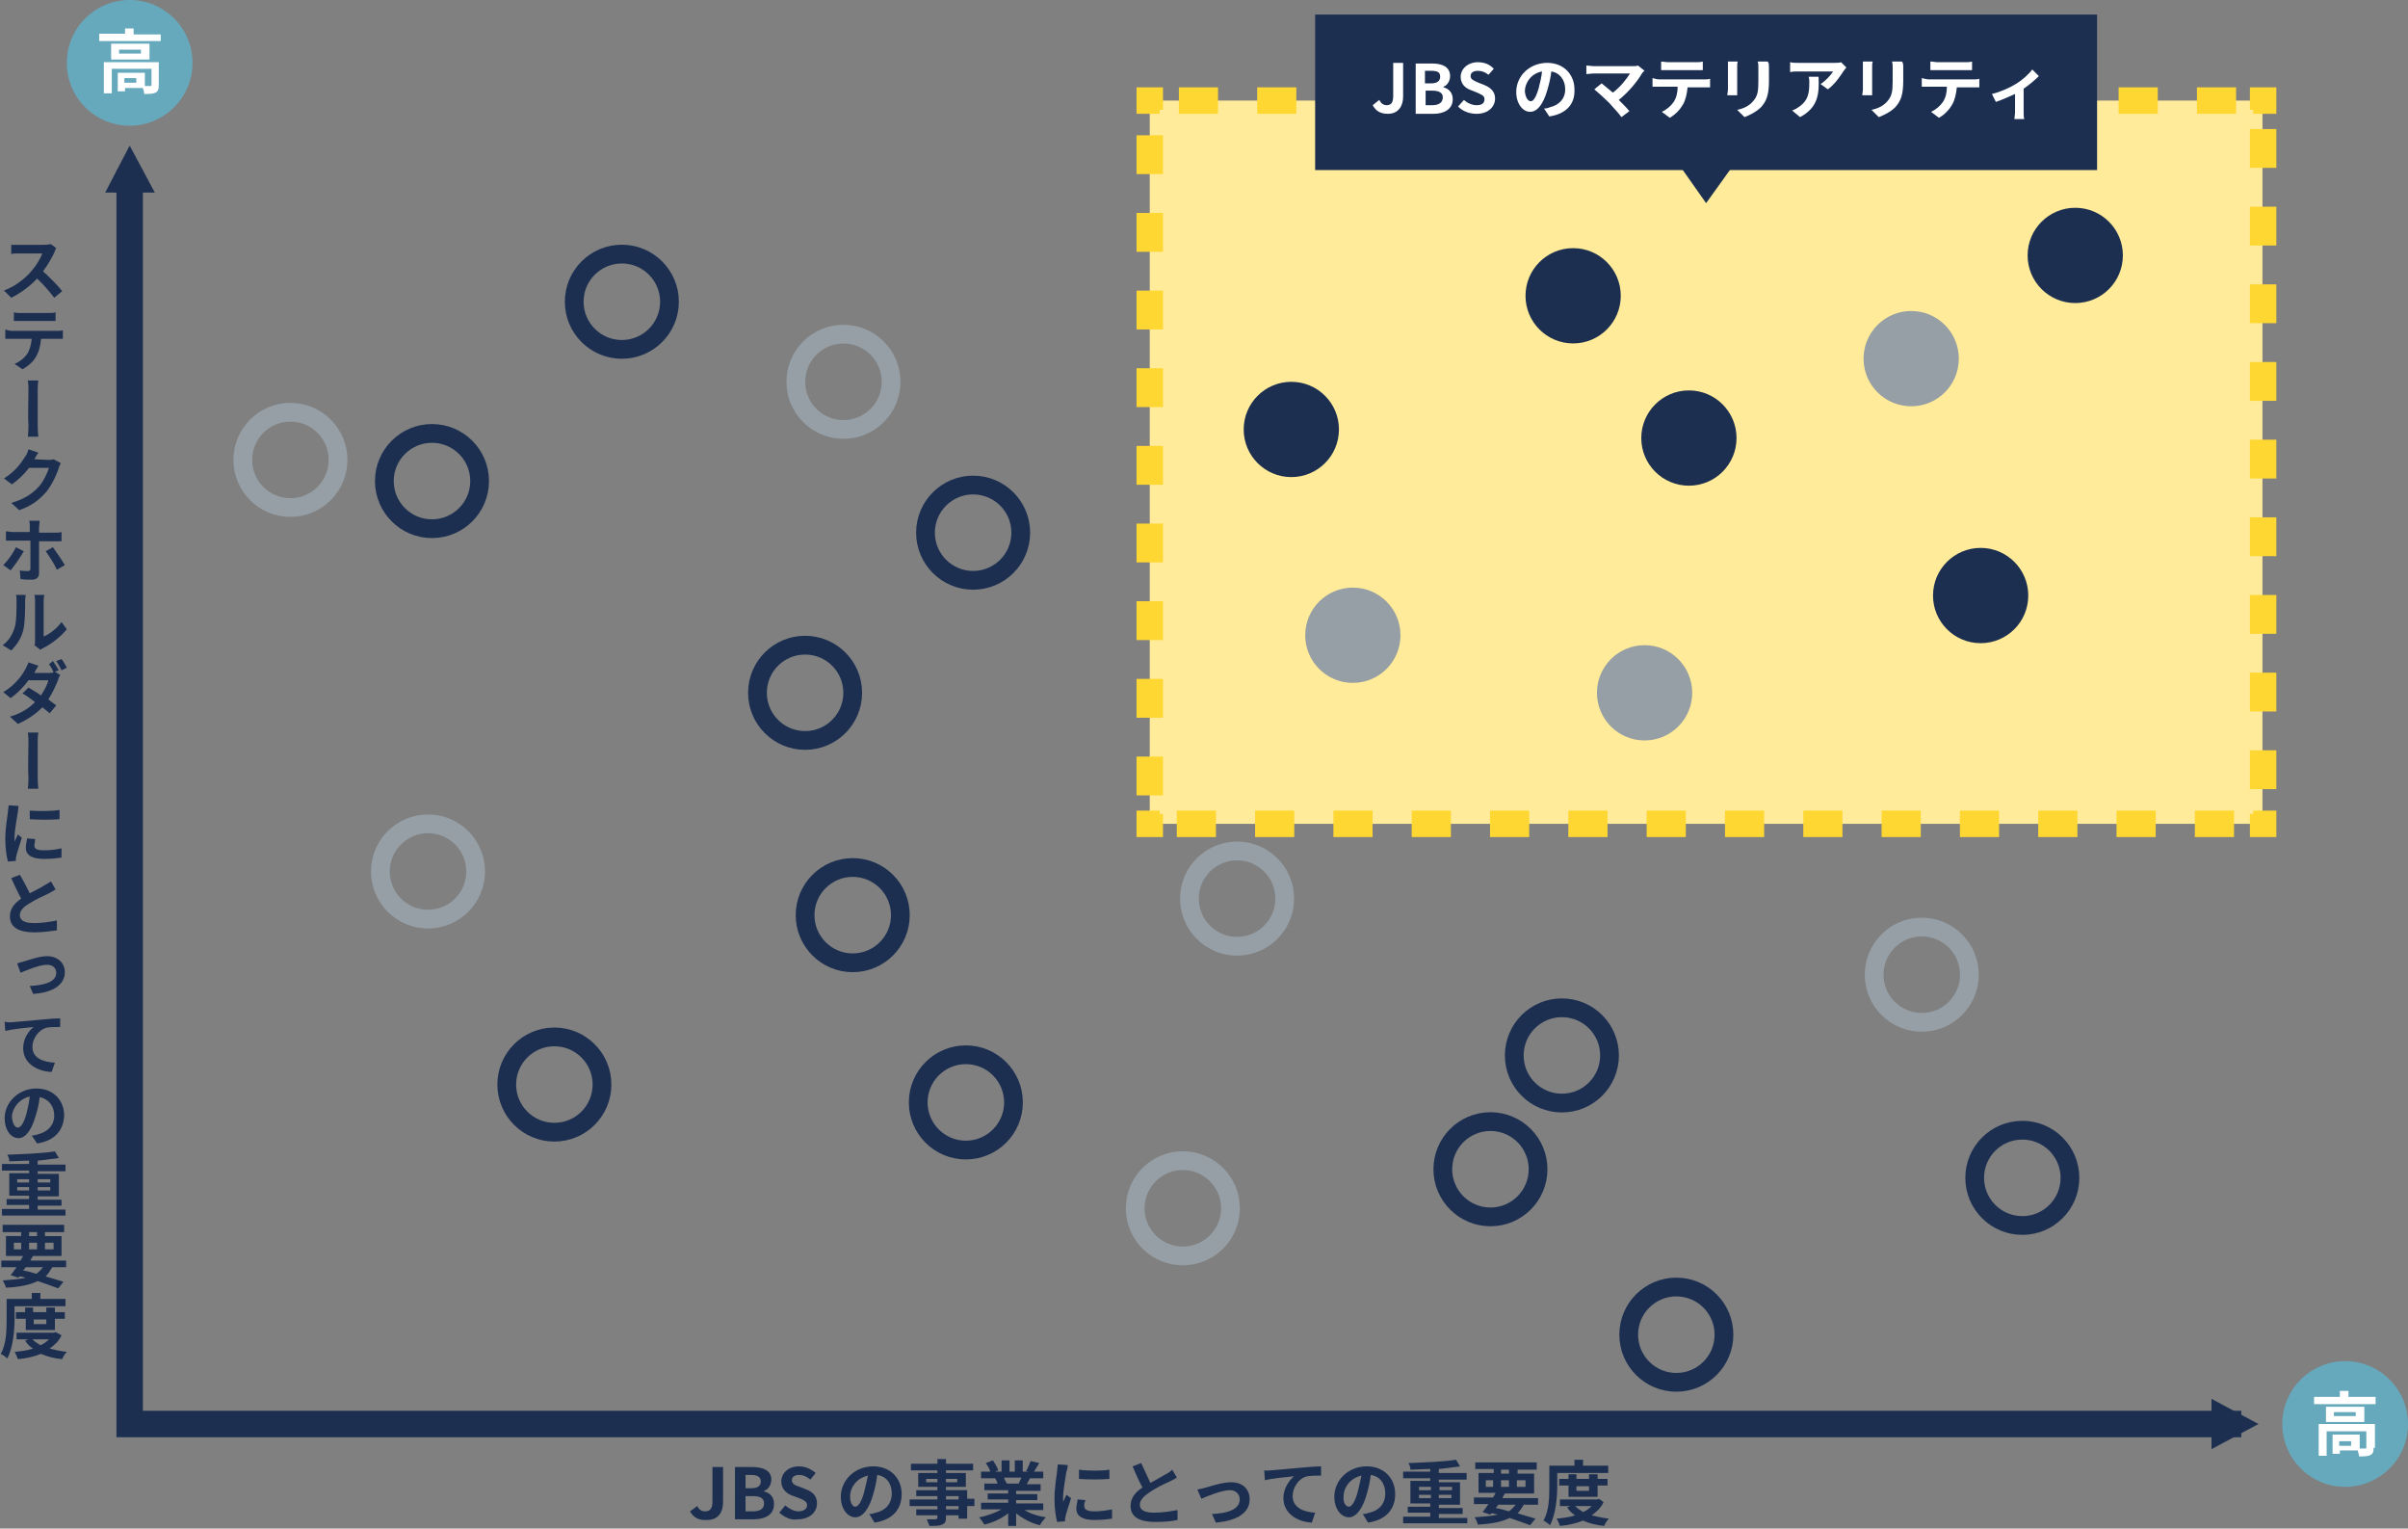 <?xml version="1.0" encoding="utf-8"?>
<!-- Generator: Adobe Illustrator 27.9.0, SVG Export Plug-In . SVG Version: 6.00 Build 0)  -->
<svg version="1.1" id="_レイヤー_1" xmlns="http://www.w3.org/2000/svg" xmlns:xlink="http://www.w3.org/1999/xlink" width="364px" height="231px" x="0px"
	 y="0px" viewBox="0 0 364 231" style="enable-background:new 0 0 364 231;" xml:space="preserve">
<rect x="0" y="0" width="364" height="231" fill="#808080" stroke="none"/>
<style type="text/css">
	.st0{fill:#FFEB99;}
	.st1{fill:none;stroke:#FFD733;stroke-width:4;stroke-miterlimit:10;}
	.st2{fill:none;stroke:#FFD733;stroke-width:4;stroke-miterlimit:10;stroke-dasharray:0,0,5.919,5.919;}
	.st3{fill:none;stroke:#FFD733;stroke-width:4;stroke-miterlimit:10;stroke-dasharray:0,0,5.868,5.868;}
	.st4{fill:#1C2F51;}
	.st5{fill:#66A9BD;}
	.st6{fill:#FFFFFF;}
	.st7{fill:#969FA5;}
	.st8{fill:none;stroke:#969FA5;stroke-width:2.835;stroke-miterlimit:10;}
	.st9{fill:none;stroke:#1C2F51;stroke-width:2.835;stroke-miterlimit:10;}
	.st10{fill:none;stroke:#1C2F51;stroke-width:4;stroke-miterlimit:10;}
</style>
<g>
	<rect x="173.8" y="15.2" class="st0" width="168.2" height="109.3"/>
	<g>
		<polyline class="st1" points="342.1,123 342.1,124.5 340.6,124.5 		"/>
		<line class="st2" x1="337.7" y1="124.5" x2="176.7" y2="124.5"/>
		<polyline class="st1" points="175.3,124.5 173.8,124.5 173.8,123 		"/>
		<line class="st3" x1="173.8" y1="120.2" x2="173.8" y2="18.1"/>
		<polyline class="st1" points="173.8,16.6 173.8,15.2 175.3,15.2 		"/>
		<line class="st2" x1="178.2" y1="15.2" x2="339.1" y2="15.2"/>
		<polyline class="st1" points="340.6,15.2 342.1,15.2 342.1,16.6 		"/>
		<line class="st3" x1="342.1" y1="19.5" x2="342.1" y2="121.6"/>
	</g>
</g>
<rect x="198.8" y="2.2" class="st4" width="118.2" height="23.5"/>
<circle class="st5" cx="354.5" cy="215.2" r="9.5"/>
<circle class="st5" cx="19.6" cy="9.5" r="9.5"/>
<g>
	<path class="st6" d="M207.5,15.9l1-0.8c0.3,0.6,0.7,0.8,1.1,0.8c0.7,0,1-0.4,1-1.4v-5h1.5v5.1c0,1.4-0.7,2.6-2.3,2.6
		C208.7,17.2,208,16.8,207.5,15.9z"/>
	<path class="st6" d="M214,9.6h2.5c1.5,0,2.7,0.5,2.7,1.9c0,0.7-0.4,1.4-1,1.6v0.1c0.8,0.2,1.4,0.8,1.4,1.8c0,1.5-1.3,2.2-2.9,2.2
		H214V9.6z M216.3,12.6c1,0,1.4-0.4,1.4-1c0-0.7-0.4-0.9-1.4-0.9h-0.9v1.9H216.3z M216.5,15.9c1,0,1.6-0.4,1.6-1.2
		c0-0.7-0.6-1-1.6-1h-1v2.2H216.5z"/>
	<path class="st6" d="M220.4,16.1l0.9-1c0.5,0.5,1.3,0.8,1.9,0.8c0.8,0,1.2-0.3,1.2-0.9c0-0.6-0.5-0.7-1.1-1l-1-0.4
		c-0.8-0.3-1.5-0.9-1.5-2c0-1.2,1.1-2.2,2.6-2.2c0.9,0,1.8,0.3,2.4,1l-0.8,0.9c-0.5-0.4-1-0.6-1.6-0.6c-0.7,0-1.1,0.3-1.1,0.8
		c0,0.5,0.5,0.7,1.2,1l1,0.4c0.9,0.4,1.5,1,1.5,2c0,1.2-1,2.3-2.8,2.3C222.1,17.2,221.1,16.8,220.4,16.1z"/>
	<path class="st6" d="M234.2,17.6l-0.8-1.2c0.4,0,0.7-0.1,0.9-0.2c1.3-0.3,2.3-1.2,2.3-2.7c0-1.4-0.8-2.5-2.1-2.7
		c-0.1,0.9-0.3,1.8-0.6,2.8c-0.6,2.1-1.5,3.3-2.6,3.3c-1.1,0-2.1-1.2-2.1-3c0-2.4,2-4.4,4.7-4.4c2.5,0,4.1,1.8,4.1,4
		C238.1,15.7,236.8,17.2,234.2,17.6z M231.4,15.3c0.4,0,0.8-0.6,1.2-2c0.2-0.8,0.4-1.6,0.5-2.5c-1.7,0.3-2.6,1.8-2.6,3
		C230.6,14.8,231,15.3,231.4,15.3z"/>
	<path class="st6" d="M248.2,11.1c-0.7,1.2-2,2.8-3.5,4c0.6,0.6,1.2,1.2,1.6,1.7l-1.2,0.9c-0.4-0.6-1.3-1.5-1.9-2.2
		c-0.6-0.6-1.6-1.5-2.2-2l1.1-0.9c0.4,0.3,1.1,0.9,1.7,1.4c1.2-0.9,2.1-2.1,2.6-2.9h-5.4c-0.4,0-1,0.1-1.2,0.1V9.9
		c0.3,0,0.8,0.1,1.2,0.1h5.7c0.4,0,0.7,0,0.9-0.1l1,0.8C248.4,10.8,248.3,11,248.2,11.1z"/>
	<path class="st6" d="M250.9,12h6.7c0.2,0,0.7,0,0.9-0.1v1.3c-0.3,0-0.6,0-0.9,0h-2.5c-0.1,1-0.3,1.9-0.7,2.6c-0.4,0.7-1.1,1.5-2,2
		l-1.2-0.9c0.7-0.3,1.4-0.9,1.8-1.5c0.4-0.6,0.6-1.4,0.6-2.3h-2.8c-0.3,0-0.7,0-1,0v-1.3C250.2,11.9,250.5,12,250.9,12z M252.2,9.4
		h4.1c0.3,0,0.8,0,1.1-0.1v1.3c-0.3,0-0.7,0-1.1,0h-4.1c-0.4,0-0.8,0-1.1,0V9.3C251.4,9.3,251.8,9.4,252.2,9.4z"/>
	<path class="st6" d="M262.6,10.1v3.4c0,0.3,0,0.7,0,0.9h-1.5c0-0.2,0.1-0.6,0.1-0.9v-3.4c0-0.2,0-0.6,0-0.8h1.5
		C262.6,9.5,262.6,9.7,262.6,10.1z M267.4,10.2v2c0,2.2-0.4,3.1-1.2,4c-0.7,0.7-1.7,1.2-2.5,1.5l-1.1-1.1c1-0.2,1.8-0.6,2.4-1.3
		c0.7-0.8,0.8-1.5,0.8-3.1v-1.9c0-0.4,0-0.7-0.1-1h1.5C267.4,9.5,267.4,9.8,267.4,10.2z"/>
	<path class="st6" d="M278.7,10.7c-0.5,0.8-1.4,2.1-2.4,2.8l-1.1-0.8c0.8-0.5,1.6-1.4,1.9-1.9h-5.3c-0.4,0-0.8,0-1.2,0.1V9.4
		c0.4,0.1,0.8,0.1,1.2,0.1h5.5c0.3,0,0.8,0,1-0.1l0.8,0.8C279,10.3,278.8,10.6,278.7,10.7z M272.1,17.7l-1.2-1
		c0.3-0.1,0.7-0.3,1.1-0.6c1.3-0.9,1.5-2,1.5-3.6c0-0.3,0-0.6-0.1-0.9h1.5C275,14.1,274.9,16.2,272.1,17.7z"/>
	<path class="st6" d="M283,10.1v3.4c0,0.3,0,0.7,0,0.9h-1.5c0-0.2,0.1-0.6,0.1-0.9v-3.4c0-0.2,0-0.6,0-0.8h1.5
		C283,9.5,283,9.7,283,10.1z M287.7,10.2v2c0,2.2-0.4,3.1-1.2,4c-0.7,0.7-1.7,1.2-2.5,1.5l-1.1-1.1c1-0.2,1.8-0.6,2.4-1.3
		c0.7-0.8,0.8-1.5,0.8-3.1v-1.9c0-0.4,0-0.7-0.1-1h1.5C287.7,9.5,287.7,9.8,287.7,10.2z"/>
	<path class="st6" d="M291.6,12h6.7c0.2,0,0.7,0,0.9-0.1v1.3c-0.3,0-0.6,0-0.9,0h-2.5c-0.1,1-0.3,1.9-0.7,2.6c-0.4,0.7-1.1,1.5-2,2
		l-1.2-0.9c0.7-0.3,1.4-0.9,1.8-1.5c0.4-0.6,0.6-1.4,0.6-2.3h-2.8c-0.3,0-0.7,0-1,0v-1.3C290.9,11.9,291.3,12,291.6,12z M292.9,9.4
		h4.1c0.3,0,0.8,0,1.1-0.1v1.3c-0.3,0-0.7,0-1.1,0h-4.1c-0.4,0-0.8,0-1.1,0V9.3C292.2,9.3,292.6,9.4,292.9,9.4z"/>
	<path class="st6" d="M304.7,12.7c1-0.6,2-1.5,2.5-2.2l1,1c-0.5,0.5-1.4,1.3-2.3,1.9v3.5c0,0.4,0,0.9,0.1,1.1h-1.5
		c0-0.2,0.1-0.7,0.1-1.1v-2.7c-0.9,0.4-2,0.9-2.9,1.2l-0.6-1.2C302.4,13.9,303.9,13.2,304.7,12.7z"/>
</g>
<g>
	<path class="st4" d="M104.3,228.4l1.1-0.8c0.3,0.6,0.7,0.8,1.2,0.8c0.7,0,1.1-0.4,1.1-1.5v-5.2h1.6v5.3c0,1.5-0.7,2.7-2.4,2.7
		C105.6,229.8,104.8,229.3,104.3,228.4z"/>
	<path class="st4" d="M111.1,221.7h2.6c1.6,0,2.9,0.5,2.9,1.9c0,0.7-0.4,1.5-1.1,1.7v0.1c0.9,0.2,1.5,0.8,1.5,1.9
		c0,1.6-1.3,2.3-3.1,2.3h-2.8V221.7z M113.6,224.9c1,0,1.4-0.4,1.4-1c0-0.7-0.5-1-1.4-1h-0.9v2H113.6z M113.8,228.4
		c1.1,0,1.7-0.4,1.7-1.2c0-0.8-0.6-1.1-1.7-1.1h-1.1v2.3H113.8z"/>
	<path class="st4" d="M117.8,228.6l0.9-1.1c0.6,0.5,1.3,0.9,2,0.9c0.8,0,1.3-0.4,1.3-0.9c0-0.6-0.5-0.8-1.2-1.1l-1.1-0.4
		c-0.8-0.3-1.6-1-1.6-2.1c0-1.3,1.1-2.3,2.7-2.3c0.9,0,1.8,0.4,2.5,1l-0.8,1c-0.5-0.4-1-0.7-1.7-0.7c-0.7,0-1.1,0.3-1.1,0.8
		c0,0.6,0.6,0.8,1.2,1l1,0.4c1,0.4,1.6,1,1.6,2.1c0,1.3-1.1,2.4-2.9,2.4C119.6,229.8,118.6,229.3,117.8,228.6z"/>
	<path class="st4" d="M132.2,230.1l-0.8-1.3c0.4,0,0.7-0.1,1-0.2c1.4-0.3,2.4-1.3,2.4-2.9c0-1.5-0.8-2.6-2.2-2.8
		c-0.1,0.9-0.3,1.9-0.6,2.9c-0.6,2.2-1.6,3.5-2.7,3.5c-1.2,0-2.2-1.3-2.2-3.1c0-2.5,2.1-4.6,4.9-4.6c2.6,0,4.3,1.8,4.3,4.2
		C136.3,228.1,134.9,229.7,132.2,230.1z M129.3,227.7c0.4,0,0.9-0.7,1.3-2.1c0.2-0.8,0.4-1.7,0.6-2.6c-1.8,0.4-2.7,1.9-2.7,3.1
		C128.5,227.2,128.9,227.7,129.3,227.7z"/>
	<path class="st4" d="M147.3,227.6h-1.1v1.9h-1.3V229H143v0.3c0,0.6-0.1,0.9-0.6,1.1c-0.4,0.2-1,0.2-1.9,0.2c-0.1-0.3-0.3-0.7-0.4-1
		c0.5,0,1.1,0,1.3,0c0.2,0,0.3-0.1,0.3-0.3V229h-3.2v-0.9h3.2v-0.5h-4.2v-1h4.2v-0.5h-3.2v-0.9h3.2v-0.5h-2.9v-2.1h2.9v-0.4h-4v-1h4
		v-0.7h1.3v0.7h4.1v1H143v0.4h3v2.1h-3v0.5h3.2v1.3h1.1V227.6z M141.7,224v-0.5h-1.7v0.5H141.7z M143,223.5v0.5h1.7v-0.5H143z
		 M143,226.6h1.9v-0.5H143V226.6z M144.9,227.6H143v0.5h1.9V227.6z"/>
	<path class="st4" d="M154.7,228.1c0.9,0.6,2.1,1,3.4,1.2c-0.3,0.3-0.7,0.8-0.9,1.2c-1.3-0.3-2.6-1-3.6-1.8v1.9h-1.2v-1.9
		c-1,0.8-2.3,1.4-3.6,1.7c-0.2-0.3-0.5-0.8-0.8-1.1c1.2-0.2,2.5-0.7,3.4-1.2h-3.1v-1h4.1v-0.5h-3.1v-0.9h3.1v-0.5h-3.6v-1h2
		c-0.1-0.3-0.2-0.6-0.4-0.8l0.1,0h-2.2v-1h1.4c-0.1-0.4-0.4-0.9-0.7-1.3l1.1-0.4c0.3,0.5,0.7,1.1,0.8,1.5l-0.5,0.2h1v-1.7h1.2v1.7
		h0.8v-1.7h1.2v1.7h0.9l-0.4-0.1c0.3-0.4,0.5-1.1,0.7-1.5l1.3,0.3c-0.3,0.5-0.6,1-0.8,1.3h1.4v1h-2c-0.2,0.3-0.3,0.6-0.5,0.9h2.1v1
		h-3.7v0.5h3.2v0.9h-3.2v0.5h4.1v1H154.7z M151.8,223.4c0.1,0.3,0.3,0.6,0.4,0.8l-0.2,0h2c0.1-0.3,0.3-0.6,0.4-0.9H151.8z"/>
	<path class="st4" d="M161.2,222.4c-0.1,0.7-0.5,2.8-0.5,3.9c0,0.2,0,0.5,0,0.7c0.2-0.4,0.3-0.7,0.5-1.1l0.7,0.5
		c-0.3,0.9-0.6,2-0.8,2.6c0,0.2-0.1,0.4-0.1,0.5c0,0.1,0,0.3,0,0.4l-1.2,0.1c-0.2-0.7-0.4-2-0.4-3.5c0-1.6,0.3-3.4,0.4-4.2
		c0-0.3,0.1-0.7,0.1-1l1.5,0.1C161.4,221.7,161.3,222.2,161.2,222.4z M163.9,227.6c0,0.5,0.4,0.8,1.5,0.8c0.9,0,1.7-0.1,2.7-0.3
		l0,1.4c-0.7,0.1-1.5,0.2-2.7,0.2c-1.8,0-2.7-0.6-2.7-1.7c0-0.4,0.1-0.8,0.2-1.4l1.2,0.1C163.9,227.1,163.9,227.3,163.9,227.6z
		 M167.7,222.1v1.4c-1.3,0.1-3.2,0.1-4.6,0v-1.4C164.5,222.3,166.6,222.3,167.7,222.1z"/>
	<path class="st4" d="M173.9,224.1c0.9-0.5,1.8-1,2.3-1.3c0.4-0.2,0.7-0.4,1-0.7l0.7,1.2c-0.3,0.2-0.7,0.4-1.1,0.6
		c-0.7,0.3-2,0.9-3,1.6c-0.9,0.6-1.5,1.2-1.5,1.9c0,0.8,0.7,1.2,2.2,1.2c1.1,0,2.5-0.2,3.5-0.4l0,1.5c-0.9,0.2-2,0.3-3.4,0.3
		c-2.1,0-3.7-0.6-3.7-2.4c0-1.2,0.7-2.1,1.8-2.8c-0.5-0.9-1-2-1.5-3.2l1.3-0.5C173,222.2,173.5,223.2,173.9,224.1z"/>
	<path class="st4" d="M182.3,224.8c0.7-0.2,2.5-0.8,3.8-0.8c1.7,0,2.8,1,2.8,2.6c0,1.9-1.7,3.2-5.1,3.5l-0.6-1.3
		c2.4-0.1,4.2-0.7,4.2-2.2c0-0.8-0.6-1.4-1.5-1.4c-1.2,0-3.4,0.9-4.3,1.3l-0.6-1.4C181.5,225,182,224.9,182.3,224.8z"/>
	<path class="st4" d="M192.1,222.2c0.9-0.1,2.6-0.2,4.6-0.4c1.1-0.1,2.3-0.2,3-0.2l0,1.4c-0.6,0-1.5,0-2.1,0.1
		c-1.3,0.3-2.2,1.7-2.2,3c0,1.7,1.6,2.4,3.4,2.5l-0.5,1.5c-2.2-0.1-4.3-1.4-4.3-3.7c0-1.5,0.9-2.7,1.6-3.3c-1,0.1-3.2,0.3-4.4,0.6
		l-0.1-1.5C191.5,222.3,191.9,222.2,192.1,222.2z"/>
	<path class="st4" d="M206.8,230.1l-0.8-1.3c0.4,0,0.7-0.1,1-0.2c1.4-0.3,2.4-1.3,2.4-2.9c0-1.5-0.8-2.6-2.2-2.8
		c-0.1,0.9-0.3,1.9-0.6,2.9c-0.6,2.2-1.6,3.5-2.7,3.5c-1.2,0-2.2-1.3-2.2-3.1c0-2.5,2.1-4.6,4.9-4.6c2.6,0,4.3,1.8,4.3,4.2
		C210.9,228.1,209.5,229.7,206.8,230.1z M203.9,227.7c0.4,0,0.9-0.7,1.3-2.1c0.2-0.8,0.4-1.7,0.6-2.6c-1.8,0.4-2.7,1.9-2.7,3.1
		C203,227.2,203.5,227.7,203.9,227.7z"/>
	<path class="st4" d="M221.8,229.2v1h-9.7v-1h4.1v-0.6h-3.4v-0.9h3.4v-0.5h-3v-3.4h3v-0.4h-4.1v-1h4.1V222c-1,0-2.1,0.1-3,0.1
		c0-0.3-0.1-0.7-0.3-1c2.5-0.1,5.4-0.2,7.2-0.5l0.6,1c-0.9,0.1-2,0.3-3.2,0.4v0.6h4.2v1h-4.2v0.4h3.2v3.4h-3.2v0.5h3.6v0.9h-3.6v0.6
		H221.8z M214.5,225.2h1.8v-0.5h-1.8V225.2z M216.3,226.4v-0.5h-1.8v0.5H216.3z M217.6,224.7v0.5h1.9v-0.5H217.6z M219.4,225.9h-1.9
		v0.5h1.9V225.9z"/>
	<path class="st4" d="M230.4,227.3c-0.3,0.5-0.6,1-1,1.4c1,0.3,2,0.6,2.7,0.8l-0.8,1c-0.8-0.3-1.9-0.7-3.1-1.1
		c-1.2,0.6-2.8,0.9-4.8,1c-0.1-0.4-0.3-0.8-0.5-1.1c1.4-0.1,2.6-0.2,3.5-0.4c-0.3-0.1-0.7-0.2-1-0.2l-0.1,0.2l-1.2-0.4
		c0.3-0.3,0.6-0.8,0.9-1.2h-2.2v-1h2.9c0.1-0.2,0.3-0.5,0.4-0.7h-2.6v-3h2.3v-0.6h-2.8V221h9.3v1.1h-2.9v0.6h2.5v3h-4.4
		c-0.1,0.2-0.3,0.4-0.4,0.7h5.4v1H230.4z M224.6,224.7h1.1v-1h-1.1V224.7z M226.1,227.9c0.7,0.1,1.3,0.3,2,0.5c0.4-0.3,0.7-0.6,1-1
		h-2.6L226.1,227.9z M226.9,222.7h1.2v-0.6h-1.2V222.7z M228.1,224.7v-1h-1.2v1H228.1z M229.3,223.7v1h1.3v-1H229.3z"/>
	<path class="st4" d="M235.4,224.5c0,1.7-0.2,4.3-1.1,6c-0.2-0.2-0.7-0.6-1-0.7c0.9-1.5,0.9-3.7,0.9-5.3v-3h3.8v-0.9h1.3v0.9h3.8
		v1.1h-7.7V224.5z M242.4,227c-0.4,0.9-1.1,1.5-1.8,2c0.8,0.2,1.7,0.4,2.6,0.5c-0.3,0.3-0.6,0.8-0.7,1.1c-1.2-0.1-2.3-0.4-3.2-0.8
		c-1,0.4-2.2,0.7-3.5,0.8c-0.1-0.3-0.3-0.8-0.5-1.1c1-0.1,1.9-0.2,2.8-0.5c-0.5-0.3-0.9-0.7-1.2-1.2l0.5-0.2h-1.6v-1h5.7l0.2-0.1
		L242.4,227z M237.1,226.2v-1.7h-1.4v-1h1.4v-0.7h1.2v0.7h1.9v-0.7h1.3v0.7h1.5v1h-1.5v1.7H237.1z M238.1,227.6
		c0.3,0.3,0.7,0.6,1.2,0.9c0.5-0.2,0.9-0.5,1.3-0.9H238.1z M238.3,224.6v0.7h1.9v-0.7H238.3z"/>
</g>
<g>
	<path class="st4" d="M8.2,38.2C7.8,39,7.2,40.1,6.5,41c1,0.9,2.3,2.2,2.9,3l-1.2,1c-0.7-0.9-1.6-2-2.6-2.9
		c-1.1,1.2-2.5,2.2-3.9,2.9l-1.1-1.1c1.7-0.6,3.3-1.9,4.2-3c0.7-0.8,1.3-1.8,1.6-2.6H2.9c-0.4,0-1,0-1.2,0.1v-1.4
		C2,37,2.6,37,2.9,37h3.7c0.5,0,0.9-0.1,1.1-0.1l0.8,0.6C8.4,37.6,8.3,37.9,8.2,38.2z"/>
	<path class="st4" d="M1.8,50h6.8c0.2,0,0.7,0,0.9-0.1v1.3c-0.3,0-0.6,0-0.9,0H6.2c-0.1,1.1-0.3,1.9-0.7,2.6c-0.4,0.8-1.2,1.5-2.1,2
		L2.2,55c0.7-0.3,1.4-0.8,1.9-1.5c0.4-0.6,0.6-1.4,0.7-2.3H1.8c-0.3,0-0.7,0-1,0v-1.4C1.1,49.9,1.5,50,1.8,50z M3.1,47.3h4.2
		c0.4,0,0.8,0,1.1-0.1v1.3c-0.4,0-0.8,0-1.1,0H3.2c-0.4,0-0.8,0-1.1,0v-1.3C2.4,47.3,2.8,47.3,3.1,47.3z"/>
	<path class="st4" d="M4.3,59c0-0.4,0-1-0.1-1.5h1.6C5.7,58,5.7,58.6,5.7,59v5.1c0,0.3,0,1.2,0.1,1.9H4.2c0.1-0.7,0.1-1.4,0.1-1.9
		C4.2,63.4,4.3,59.9,4.3,59z"/>
	<path class="st4" d="M5.2,69.4C5.2,69.5,5.2,69.5,5.2,69.4l2,0.1c0.3,0,0.7,0,0.9-0.1L9.2,70c-0.1,0.2-0.3,0.5-0.3,0.7
		c-0.3,0.9-0.9,2.3-1.8,3.5c-1,1.2-2.2,2.2-4.2,2.9L1.7,76c2.1-0.6,3.3-1.5,4.2-2.5c0.7-0.8,1.3-2.1,1.5-2.8H4.4
		c-0.7,0.9-1.6,1.8-2.6,2.5l-1.2-0.9c1.8-1.1,2.7-2.5,3.2-3.3c0.2-0.2,0.4-0.7,0.5-1.1l1.5,0.5C5.6,68.7,5.3,69.2,5.2,69.4z"/>
	<path class="st4" d="M1.6,86.2l-1.1-0.8c0.7-0.7,1.5-1.8,1.9-2.7l1.2,0.6C3.1,84.2,2.1,85.6,1.6,86.2z M5.9,79.7v0.8h2.4
		c0.3,0,0.7,0,1-0.1v1.4c-0.3,0-0.7,0-1,0H5.9v4.8c0,0.6-0.3,1-1.1,1c-0.6,0-1.2,0-1.7-0.1L3,86.2c0.4,0.1,0.9,0.1,1.2,0.1
		c0.3,0,0.4-0.1,0.4-0.4v-4.2H1.9c-0.3,0-0.7,0-1,0v-1.4c0.3,0,0.7,0.1,1,0.1h2.6v-0.8c0-0.3,0-0.7-0.1-0.9H6
		C6,79,5.9,79.5,5.9,79.7z M9.8,85.4l-1.2,0.7c-0.4-0.9-1.2-2.1-1.7-2.8L8,82.7C8.5,83.4,9.4,84.7,9.8,85.4z"/>
	<path class="st4" d="M2.2,94.9c0.3-0.9,0.3-2.8,0.3-4.1c0-0.4,0-0.7-0.1-0.9h1.5c0,0-0.1,0.5-0.1,0.9c0,1.2,0,3.4-0.3,4.5
		c-0.3,1.2-1,2.2-1.8,3l-1.3-0.8C1.4,96.8,1.9,95.8,2.2,94.9z M5.3,96.8v-6c0-0.5-0.1-0.9-0.1-0.9h1.5c0,0-0.1,0.4-0.1,0.9v5.4
		C7.5,95.8,8.6,95,9.3,94l0.8,1.1c-0.9,1.1-2.3,2.2-3.5,2.8c-0.2,0.1-0.4,0.2-0.5,0.3l-0.9-0.7C5.3,97.4,5.3,97.1,5.3,96.8z"/>
	<path class="st4" d="M8.9,101.3l-0.6,0.2l0.8,0.5c-0.1,0.2-0.3,0.5-0.3,0.7c-0.3,0.8-0.8,1.9-1.5,3c0.4,0.3,0.8,0.6,1.2,0.9l-1,1.2
		c-0.3-0.3-0.7-0.6-1.1-0.9c-0.9,0.9-2.1,1.8-3.7,2.5l-1.2-1.1c1.8-0.5,3-1.4,3.8-2.2c-0.7-0.5-1.3-1-1.9-1.3l0.9-0.9
		c0.5,0.3,1.2,0.7,1.9,1.2c0.5-0.8,1-1.7,1.1-2.3h-3c-0.7,1-1.7,2-2.7,2.7l-1.1-0.9c1.8-1.1,2.8-2.5,3.3-3.4
		c0.1-0.3,0.4-0.7,0.5-1.1l1.5,0.5c-0.2,0.4-0.5,0.8-0.6,1.1h2.1c0.3,0,0.6,0,0.8-0.1c-0.2-0.4-0.4-0.9-0.7-1.2L8,99.9
		C8.3,100.3,8.7,101,8.9,101.3z M10.1,100.9l-0.8,0.4c-0.2-0.4-0.5-1-0.8-1.4l0.8-0.3C9.5,99.8,9.9,100.5,10.1,100.9z"/>
	<path class="st4" d="M4.3,112.2c0-0.4,0-1-0.1-1.5h1.6c-0.1,0.5-0.1,1.1-0.1,1.5v5.1c0,0.3,0,1.2,0.1,1.9H4.2
		c0.1-0.7,0.1-1.4,0.1-1.9C4.2,116.7,4.3,113.2,4.3,112.2z"/>
	<path class="st4" d="M2.7,122.7c-0.1,0.7-0.5,2.8-0.5,3.8c0,0.2,0,0.5,0,0.7c0.2-0.4,0.3-0.7,0.5-1.1l0.6,0.5
		c-0.3,0.9-0.6,2-0.8,2.6c0,0.1-0.1,0.4-0.1,0.5c0,0.1,0,0.3,0,0.4l-1.2,0.1c-0.2-0.7-0.4-2-0.4-3.4c0-1.6,0.3-3.3,0.4-4.1
		c0-0.3,0.1-0.7,0.1-1l1.5,0.1C2.8,122,2.7,122.5,2.7,122.7z M5.2,127.8c0,0.5,0.4,0.7,1.5,0.7c0.9,0,1.7-0.1,2.6-0.3l0,1.4
		c-0.7,0.1-1.5,0.2-2.7,0.2c-1.8,0-2.7-0.6-2.7-1.7c0-0.4,0.1-0.8,0.2-1.4l1.2,0.1C5.3,127.3,5.2,127.5,5.2,127.8z M9,122.4v1.4
		c-1.3,0.1-3.2,0.1-4.5,0v-1.3C5.8,122.6,7.9,122.6,9,122.4z"/>
	<path class="st4" d="M4.5,135c0.9-0.5,1.8-0.9,2.2-1.2c0.4-0.2,0.7-0.4,1-0.6l0.7,1.2c-0.3,0.2-0.6,0.4-1,0.6
		c-0.6,0.3-2,0.9-2.9,1.5C3.6,137,3,137.6,3,138.3c0,0.8,0.7,1.2,2.2,1.2c1.1,0,2.5-0.2,3.4-0.4l0,1.5c-0.9,0.1-2,0.3-3.4,0.3
		c-2.1,0-3.7-0.6-3.7-2.4c0-1.2,0.7-2,1.7-2.7c-0.5-0.9-1-2-1.5-3.1l1.3-0.5C3.6,133.2,4.1,134.2,4.5,135z"/>
	<path class="st4" d="M3.6,145.3c0.7-0.2,2.3-0.8,3.5-0.8c1.6,0,2.7,1,2.7,2.4c0,1.8-1.6,3.1-4.8,3.3L4.5,149c2.2-0.1,4-0.6,4-2
		c0-0.6-0.4-1.2-1.4-1.2c-1.2,0-3.2,0.9-4,1.2l-0.5-1.4C2.8,145.5,3.3,145.4,3.6,145.3z"/>
	<path class="st4" d="M1.6,154.5c0.9-0.1,2.7-0.2,4.5-0.4c1.1-0.1,2.2-0.2,3-0.2l0,1.3c-0.6,0-1.5,0-2,0.1c-1.3,0.3-2.2,1.7-2.2,2.9
		c0,1.7,1.6,2.3,3.4,2.4l-0.5,1.4c-2.2-0.1-4.3-1.3-4.3-3.6c0-1.5,0.9-2.7,1.6-3.2c-1,0.1-3.1,0.3-4.3,0.6l-0.1-1.4
		C1,154.5,1.4,154.5,1.6,154.5z"/>
	<path class="st4" d="M5.6,172.8l-0.8-1.2c0.4,0,0.7-0.1,1-0.2c1.3-0.3,2.4-1.3,2.4-2.8c0-1.4-0.8-2.5-2.2-2.8
		c-0.1,0.9-0.3,1.9-0.6,2.8c-0.6,2.1-1.5,3.4-2.6,3.4c-1.2,0-2.1-1.3-2.1-3c0-2.4,2.1-4.5,4.8-4.5c2.6,0,4.2,1.8,4.2,4.1
		C9.6,170.8,8.3,172.4,5.6,172.8z M2.7,170.4c0.4,0,0.9-0.6,1.3-2.1c0.2-0.8,0.4-1.7,0.5-2.6c-1.7,0.4-2.7,1.9-2.7,3.1
		C1.9,169.9,2.3,170.4,2.7,170.4z"/>
	<path class="st4" d="M9.9,182.7v1H0.3v-1h4.1v-0.6H1v-0.9h3.4v-0.5h-3v-3.4h3v-0.4H0.3v-1h4.1v-0.5c-1,0-2.1,0.1-3,0.1
		c0-0.3-0.1-0.7-0.3-1c2.5-0.1,5.4-0.2,7.2-0.5l0.6,1c-0.9,0.1-2,0.3-3.2,0.4v0.6h4.2v1H5.7v0.4h3.2v3.4H5.7v0.5h3.6v0.9H5.7v0.6
		H9.9z M2.6,178.7h1.8v-0.5H2.6V178.7z M4.4,179.9v-0.5H2.6v0.5H4.4z M5.7,178.2v0.5h1.9v-0.5H5.7z M7.5,179.4H5.7v0.5h1.9V179.4z"
		/>
	<path class="st4" d="M7.9,191.5c-0.3,0.5-0.6,1-1,1.4c1,0.3,2,0.6,2.7,0.8l-0.8,1c-0.8-0.3-1.9-0.7-3.1-1.1c-1.2,0.6-2.8,0.9-4.8,1
		c-0.1-0.4-0.3-0.8-0.5-1.1c1.4-0.1,2.6-0.2,3.5-0.4c-0.3-0.1-0.7-0.2-1-0.2l-0.1,0.2l-1.2-0.4c0.3-0.3,0.6-0.8,0.9-1.2H0.2v-1h2.9
		c0.1-0.2,0.3-0.5,0.4-0.7H0.9v-3h2.3v-0.6H0.4v-1.1h9.3v1.1H6.8v0.6h2.5v3H5c-0.1,0.2-0.3,0.4-0.4,0.7h5.4v1H7.9z M2.1,188.8h1.1
		v-1H2.1V188.8z M3.5,192c0.7,0.1,1.3,0.3,2,0.5c0.4-0.3,0.7-0.6,1-1H3.9L3.5,192z M4.4,186.8h1.2v-0.6H4.4V186.8z M5.6,188.8v-1
		H4.4v1H5.6z M6.8,187.8v1h1.3v-1H6.8z"/>
	<path class="st4" d="M2.2,199.3c0,1.7-0.2,4.3-1.1,6c-0.2-0.2-0.7-0.6-1-0.7c0.9-1.5,0.9-3.7,0.9-5.3v-3h3.8v-0.9h1.3v0.9h3.8v1.1
		H2.2V199.3z M9.3,201.8c-0.4,0.9-1.1,1.5-1.8,2c0.8,0.2,1.7,0.4,2.6,0.5c-0.3,0.3-0.6,0.8-0.7,1.1c-1.2-0.1-2.3-0.4-3.2-0.8
		c-1,0.4-2.2,0.7-3.5,0.8c-0.1-0.3-0.3-0.8-0.5-1.1c1-0.1,1.9-0.2,2.8-0.5c-0.5-0.3-0.9-0.7-1.2-1.2l0.5-0.2H2.5v-1h5.7l0.2-0.1
		L9.3,201.8z M3.9,201v-1.7H2.4v-1h1.4v-0.7h1.2v0.7H7v-0.7h1.3v0.7h1.5v1H8.3v1.7H3.9z M4.9,202.4c0.3,0.3,0.7,0.6,1.2,0.9
		c0.5-0.2,0.9-0.5,1.3-0.9H4.9z M5.1,199.4v0.7H7v-0.7H5.1z"/>
</g>
<path class="st6" d="M24.3,5.1v1.1H15V5.1h3.9V4.3h1.3v0.9H24.3z M24,12.9c0,0.6-0.1,0.9-0.5,1.1c-0.4,0.2-1,0.2-1.7,0.2
	c0-0.2-0.1-0.6-0.2-0.9h-2.7v0.5h-1.1V11h4.1V13c0.4,0,0.7,0,0.8,0c0.2,0,0.2,0,0.2-0.2v-2.4h-6v3.7h-1.2V9.4H24V12.9z M22.6,6.6V9
	h-5.8V6.6H22.6z M21.3,7.5h-3.3v0.6h3.3V7.5z M20.6,11.8h-1.8v0.7h1.8V11.8z"/>
<path class="st6" d="M359.1,211.1v1.1h-9.3v-1.1h3.9v-0.9h1.3v0.9H359.1z M358.8,218.8c0,0.6-0.1,0.9-0.5,1.1
	c-0.4,0.2-1,0.2-1.7,0.2c0-0.2-0.1-0.6-0.2-0.9h-2.7v0.5h-1.1v-2.9h4.1v2.1c0.4,0,0.7,0,0.8,0c0.2,0,0.2,0,0.2-0.2v-2.4h-6v3.7h-1.2
	v-4.8h8.5V218.8z M357.4,212.6v2.3h-5.8v-2.3H357.4z M356.1,213.4h-3.3v0.6h3.3V213.4z M355.4,217.8h-1.8v0.7h1.8V217.8z"/>
<circle class="st4" cx="313.7" cy="38.6" r="7.2"/>
<circle class="st7" cx="288.9" cy="54.2" r="7.2"/>
<circle class="st4" cx="237.8" cy="44.7" r="7.2"/>
<circle class="st4" cx="255.3" cy="66.2" r="7.2"/>
<circle class="st4" cx="195.2" cy="64.9" r="7.2"/>
<g>
	<circle class="st7" cx="248.6" cy="104.7" r="7.2"/>
	<circle class="st7" cx="204.5" cy="96" r="7.2"/>
</g>
<g>
	<circle class="st8" cx="127.5" cy="57.7" r="7.2"/>
	<circle class="st8" cx="43.9" cy="69.5" r="7.2"/>
	<circle class="st8" cx="64.7" cy="131.7" r="7.2"/>
	<circle class="st8" cx="187" cy="135.8" r="7.2"/>
	<circle class="st8" cx="178.8" cy="182.6" r="7.2"/>
	<circle class="st8" cx="290.5" cy="147.3" r="7.2"/>
</g>
<g>
	<circle class="st9" cx="94" cy="45.6" r="7.2"/>
	<circle class="st9" cx="147.1" cy="80.5" r="7.2"/>
	<circle class="st9" cx="121.7" cy="104.7" r="7.2"/>
	<circle class="st9" cx="65.3" cy="72.7" r="7.2"/>
	<circle class="st9" cx="83.8" cy="163.9" r="7.2"/>
	<circle class="st9" cx="128.9" cy="138.3" r="7.2"/>
	<circle class="st9" cx="146" cy="166.6" r="7.2"/>
	<circle class="st9" cx="225.3" cy="176.7" r="7.2"/>
	<circle class="st9" cx="236.1" cy="159.5" r="7.2"/>
	<circle class="st9" cx="253.4" cy="201.7" r="7.2"/>
	<circle class="st9" cx="305.7" cy="178" r="7.2"/>
</g>
<circle class="st4" cx="299.4" cy="90" r="7.2"/>
<polyline class="st10" points="19.6,25.7 19.6,215.2 338.8,215.2 "/>
<polygon class="st4" points="15.9,29.1 19.6,22 23.4,29.1 "/>
<polygon class="st4" points="334.3,211.4 341.4,215.2 334.3,219 "/>
<polyline class="st4" points="263,23.6 257.9,30.7 252.9,23.6 "/>
</svg>
